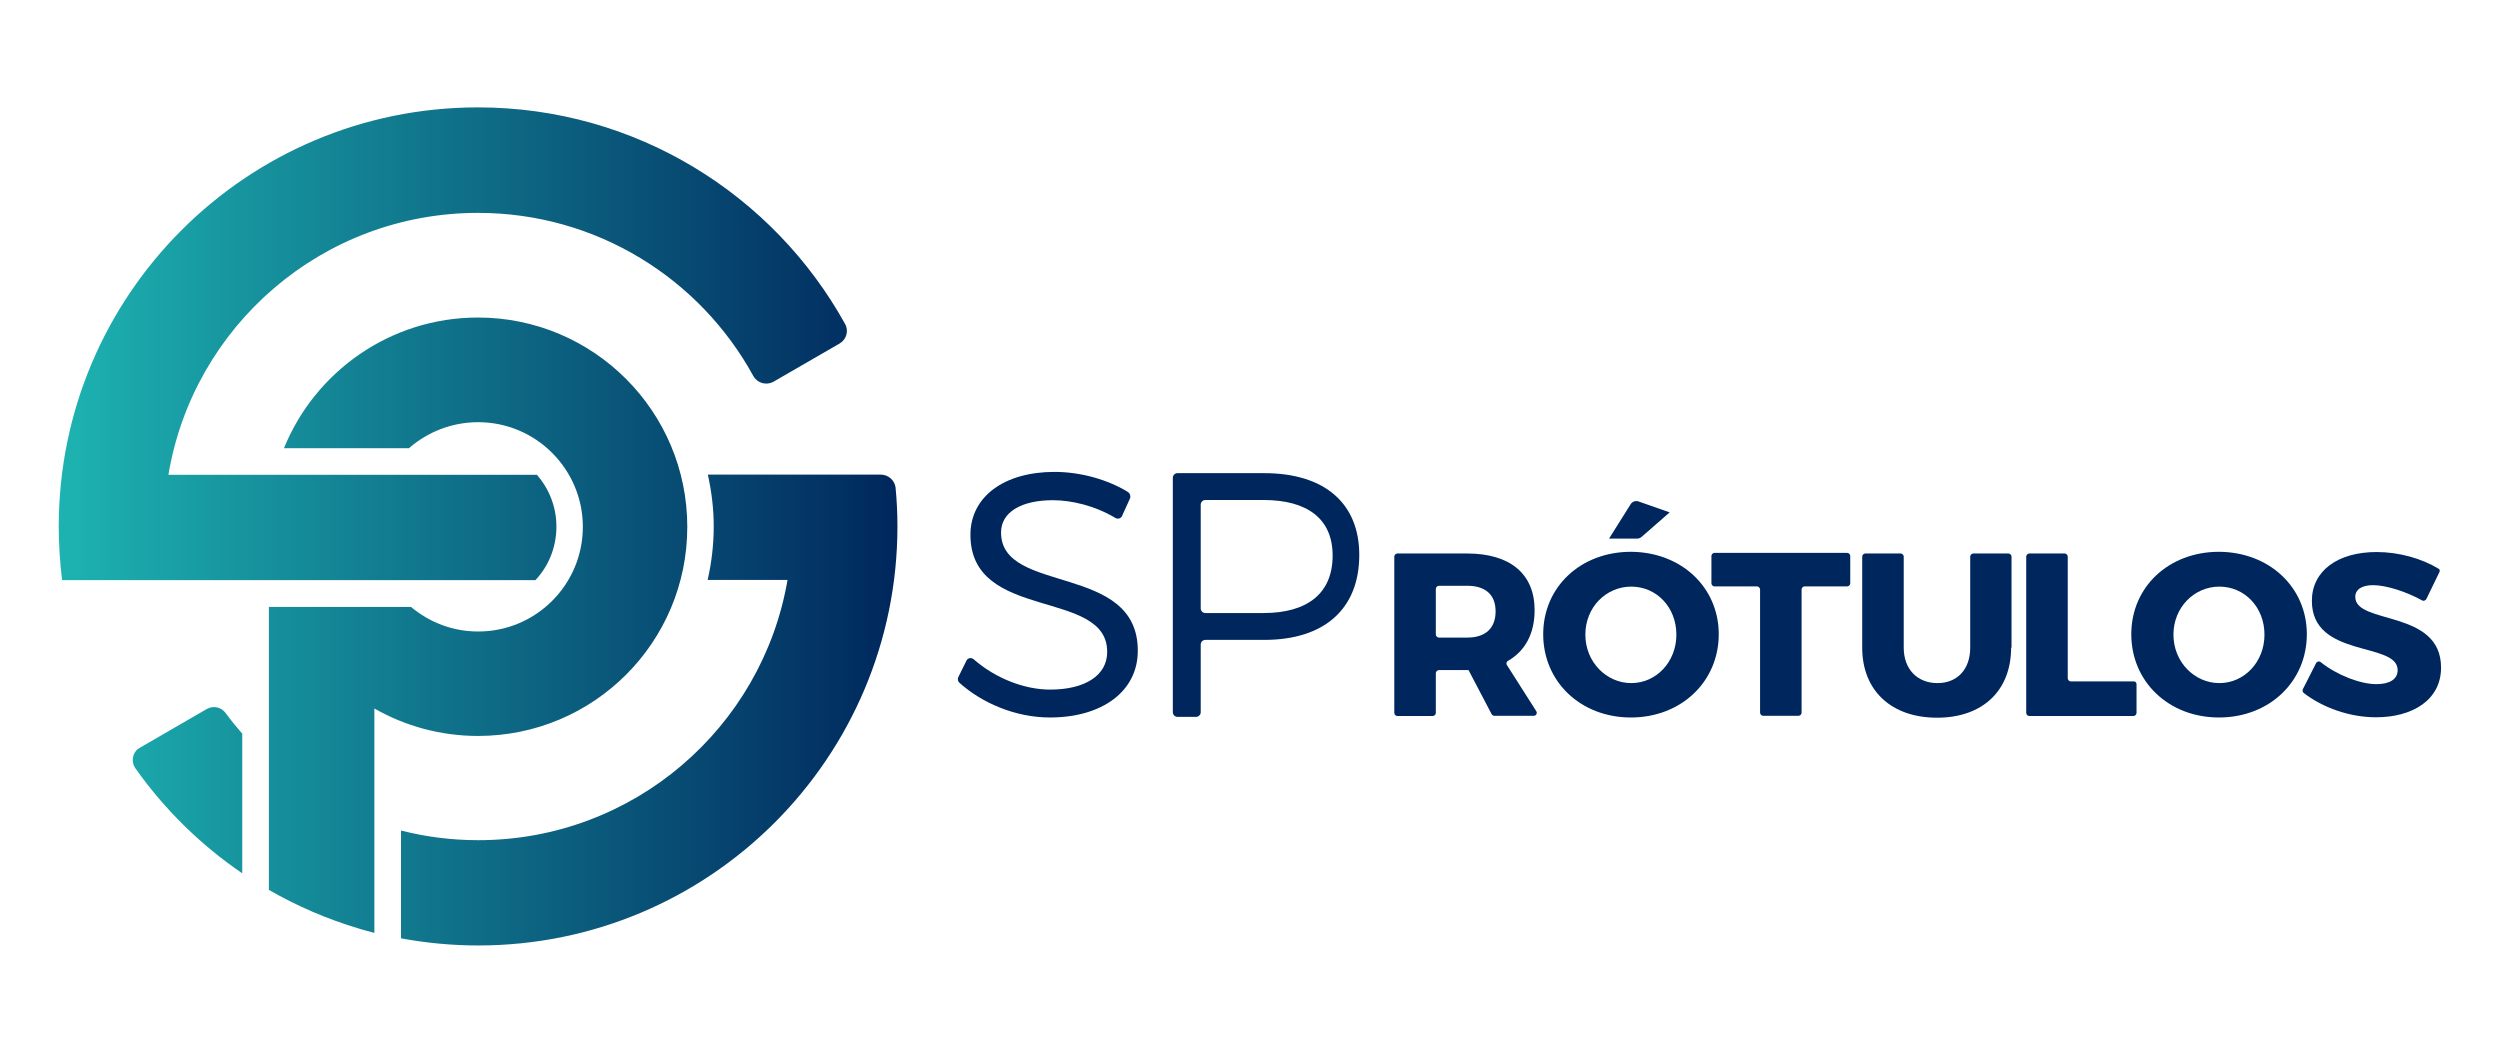 <?xml version="1.0" encoding="utf-8"?>
<!-- Generator: Adobe Illustrator 22.1.0, SVG Export Plug-In . SVG Version: 6.00 Build 0)  -->
<svg version="1.1" id="Capa_1" xmlns="http://www.w3.org/2000/svg" xmlns:xlink="http://www.w3.org/1999/xlink" x="0px" y="0px"
	 viewBox="0 0 1192 502.2" style="enable-background:new 0 0 1192 502.2;" xml:space="preserve">
<style type="text/css">
	.st0{fill:url(#SVGID_1_);}
	.st1{fill:#00275D;}
</style>
<g>
	
		<linearGradient id="SVGID_1_" gradientUnits="userSpaceOnUse" x1="28" y1="939.661" x2="427.9" y2="939.661" gradientTransform="matrix(1 0 0 1 0 -688.661)">
		<stop  offset="0" style="stop-color:#1DB3B1"/>
		<stop  offset="1" style="stop-color:#00275D"/>
	</linearGradient>
	<path class="st0" d="M227.9,350.9c-18,0-34.9-4.8-49.4-13.1v107l0,0l0,0c-1.6-0.4-3.2-0.9-4.8-1.3c-0.6-0.2-1.2-0.3-1.8-0.5
		c-0.3-0.1-0.6-0.2-0.9-0.3c-15.1-4.5-29.4-10.7-42.8-18.4l0,0V289.4H196c8.7,7.3,19.8,11.7,32,11.7c27.6,0,49.9-22.4,49.9-49.9
		s-22.4-49.9-49.9-49.9c-12.6,0-24.2,4.7-33,12.4h-59.6c14.8-36.5,50.7-62.3,92.5-62.3c55.1,0,99.8,44.7,99.8,99.8
		S283.1,350.9,227.9,350.9z M420,226.3h-82.5c1.8,8.1,2.8,16.3,2.8,24.7c0,8.7-1,17.2-2.9,25.5h38.1C363.4,347,302,400.6,228,400.6
		c-12.7,0-25-1.6-36.8-4.6v51.4c11.9,2.2,24.2,3.4,36.8,3.4c110.4,0,199.9-89.5,199.9-199.9c0-6.2-0.3-12.4-0.9-18.5
		C426.6,229.1,423.6,226.3,420,226.3z M255.3,276.6c6.3-6.7,10-15.7,10-25.5c0-9.4-3.5-18.1-9.3-24.7H80.3
		c11.8-70.9,73.4-124.9,147.6-124.9c56.6,0,105.9,31.4,131.3,77.8c1.9,3.4,6.2,4.6,9.6,2.7l31.5-18.2c3.3-1.9,4.5-6.1,2.6-9.4
		c-34.1-61.5-99.7-103.2-175-103.2C117.5,51.2,28,140.7,28,251.1c0,8.7,0.6,17.2,1.6,25.5H255.3z M64.6,366.4
		c13.8,19.5,31.1,36.5,50.9,50v-66.6c-2.8-3.2-5.4-6.4-7.9-9.8c-2.1-2.9-6-3.7-9.1-1.9l-31.6,18.3C63.2,358.3,62.2,363,64.6,366.4z"
		/>
	<g>
		<path class="st1" d="M538.8,237.6L535,246c-0.5,1.2-2,1.6-3.1,1c-10-6-21.2-8.5-29.9-8.5c-14.9,0-24.7,5.6-24.7,15.4
			c0,29.8,65.3,14.3,65.2,56.4c0,19.4-17.1,31.8-41.9,31.8c-16.3,0-32.3-6.8-43.2-16.6c-0.7-0.7-0.9-1.7-0.5-2.6l3.9-7.9
			c0.6-1.3,2.3-1.6,3.4-0.7c10.5,9.2,24.3,14.5,36.5,14.5c16.7,0,27.2-6.8,27.2-17.9c0.2-30.5-65.2-14.3-65.2-55.9
			c0-18.2,16.1-30,40.1-30c12.7,0,25.7,3.8,35.2,9.7C538.8,235.4,539.2,236.6,538.8,237.6z"/>
		<path class="st1" d="M602.8,225.6c28.7,0,45.3,14.3,45.3,39c0,25.7-16.6,40.5-45.3,40.5h-28.1c-1.2,0-2.2,1-2.2,2.2v32.3
			c0,1.2-1,2.2-2.2,2.2h-8.9c-1.2,0-2.2-1-2.2-2.2V227.8c0-1.2,1-2.2,2.2-2.2H602.8z M572.5,290.1c0,1.2,1,2.2,2.2,2.2h27.7
			c20.9,0,33-9.3,33-27.4c0-17.6-12.1-26.5-33-26.5h-27.7c-1.2,0-2.2,1-2.2,2.2V290.1z"/>
		<path class="st1" d="M700.2,319.5h-0.6h-13.5c-0.8,0-1.5,0.7-1.5,1.5v18.9c0,0.8-0.7,1.5-1.5,1.5h-16.8c-0.8,0-1.5-0.7-1.5-1.5
			v-74.5c0-0.8,0.7-1.5,1.5-1.5h33.2c20.5,0,32.2,9.7,32.2,27c0,11.2-4.5,19.5-12.7,24.2c-0.7,0.4-1,1.3-0.5,2l14,22
			c0.6,1-0.1,2.2-1.2,2.2h-18.8c-0.5,0-1-0.3-1.3-0.8L700.2,319.5z M699.6,304c8.5,0,13.5-4.3,13.5-12.5c0-8.1-5-12.2-13.5-12.2
			h-13.5c-0.8,0-1.5,0.7-1.5,1.5v21.7c0,0.8,0.7,1.5,1.5,1.5H699.6z"/>
		<path class="st1" d="M819.5,302.4c0,22.6-17.9,39.7-41.9,39.7c-23.9,0-41.8-17-41.8-39.7c0-22.6,17.9-39.3,41.8-39.3
			C801.6,263.2,819.5,280,819.5,302.4z M755.9,302.6c0,13.1,10.1,23.1,21.9,23.1c11.9,0,21.5-10.1,21.5-23.1
			c0-13.1-9.5-22.9-21.5-22.9C765.8,279.7,755.9,289.5,755.9,302.6z"/>
		<path class="st1" d="M859,281.1v58.7c0,0.8-0.7,1.5-1.5,1.5h-16.8c-0.8,0-1.5-0.7-1.5-1.5v-58.7c0-0.8-0.7-1.5-1.5-1.5h-20.2
			c-0.8,0-1.5-0.7-1.5-1.5v-13c0-0.8,0.7-1.5,1.5-1.5h63.2c0.8,0,1.5,0.7,1.5,1.5v13c0,0.8-0.7,1.5-1.5,1.5h-20.4
			C859.6,279.7,859,280.3,859,281.1z"/>
		<path class="st1" d="M958.9,308.8c0,20.5-13.6,33.4-35.3,33.4c-21.8,0-35.7-12.9-35.7-33.4v-43.4c0-0.8,0.7-1.5,1.5-1.5h16.8
			c0.8,0,1.5,0.7,1.5,1.5v43.4c0,10.5,6.7,16.9,16.1,16.9c9.3,0,15.6-6.4,15.6-16.9v-43.4c0-0.8,0.7-1.5,1.5-1.5h16.7
			c0.8,0,1.5,0.7,1.5,1.5v43.4H958.9z"/>
		<path class="st1" d="M1018.7,326.3v13.6c0,0.8-0.7,1.5-1.5,1.5h-49.6c-0.8,0-1.5-0.7-1.5-1.5v-74.5c0-0.8,0.7-1.5,1.5-1.5h16.8
			c0.8,0,1.5,0.7,1.5,1.5v58c0,0.8,0.7,1.5,1.5,1.5h29.9C1018.1,324.8,1018.7,325.4,1018.7,326.3z"/>
		<path class="st1" d="M1099.9,302.4c0,22.6-17.9,39.7-41.9,39.7c-23.9,0-41.8-17-41.8-39.7c0-22.6,17.9-39.3,41.8-39.3
			C1082,263.2,1099.9,280,1099.9,302.4z M1036.3,302.6c0,13.1,10.1,23.1,21.9,23.1c11.9,0,21.5-10.1,21.5-23.1
			c0-13.1-9.5-22.9-21.5-22.9C1046.3,279.7,1036.3,289.5,1036.3,302.6z"/>
		<path class="st1" d="M1163.1,272.8l-6.2,12.8c-0.4,0.7-1.3,1.1-2,0.7c-7.9-4.4-17.5-7.3-23.4-7.3c-5.1,0-8.5,1.9-8.5,5.6
			c0,13.4,40.9,5.8,40.9,33.7c0,15.5-13.7,23.7-31,23.7c-12.5,0-25.3-4.5-34.5-11.6c-0.5-0.4-0.7-1.2-0.4-1.8l6.3-12.4
			c0.4-0.8,1.5-1.1,2.2-0.5c7.9,6.3,19,10.5,26.6,10.5c6.2,0,10.1-2.3,10.1-6.7c0-13.7-40.9-5.5-40.9-33c0-14.3,12.3-23.3,30.9-23.3
			c10.6,0,21.5,3.1,29.4,7.9C1163.2,271.3,1163.5,272.1,1163.1,272.8z"/>
	</g>
</g>
<g>
	<g>
		<path class="st1" d="M782.7,256c-0.6,0.5-1.3,0.8-2.1,0.8h-13.4l10.3-16.4c0.8-1.3,2.4-1.8,3.8-1.3l14.8,5.2L782.7,256z"/>
	</g>
</g>
</svg>
